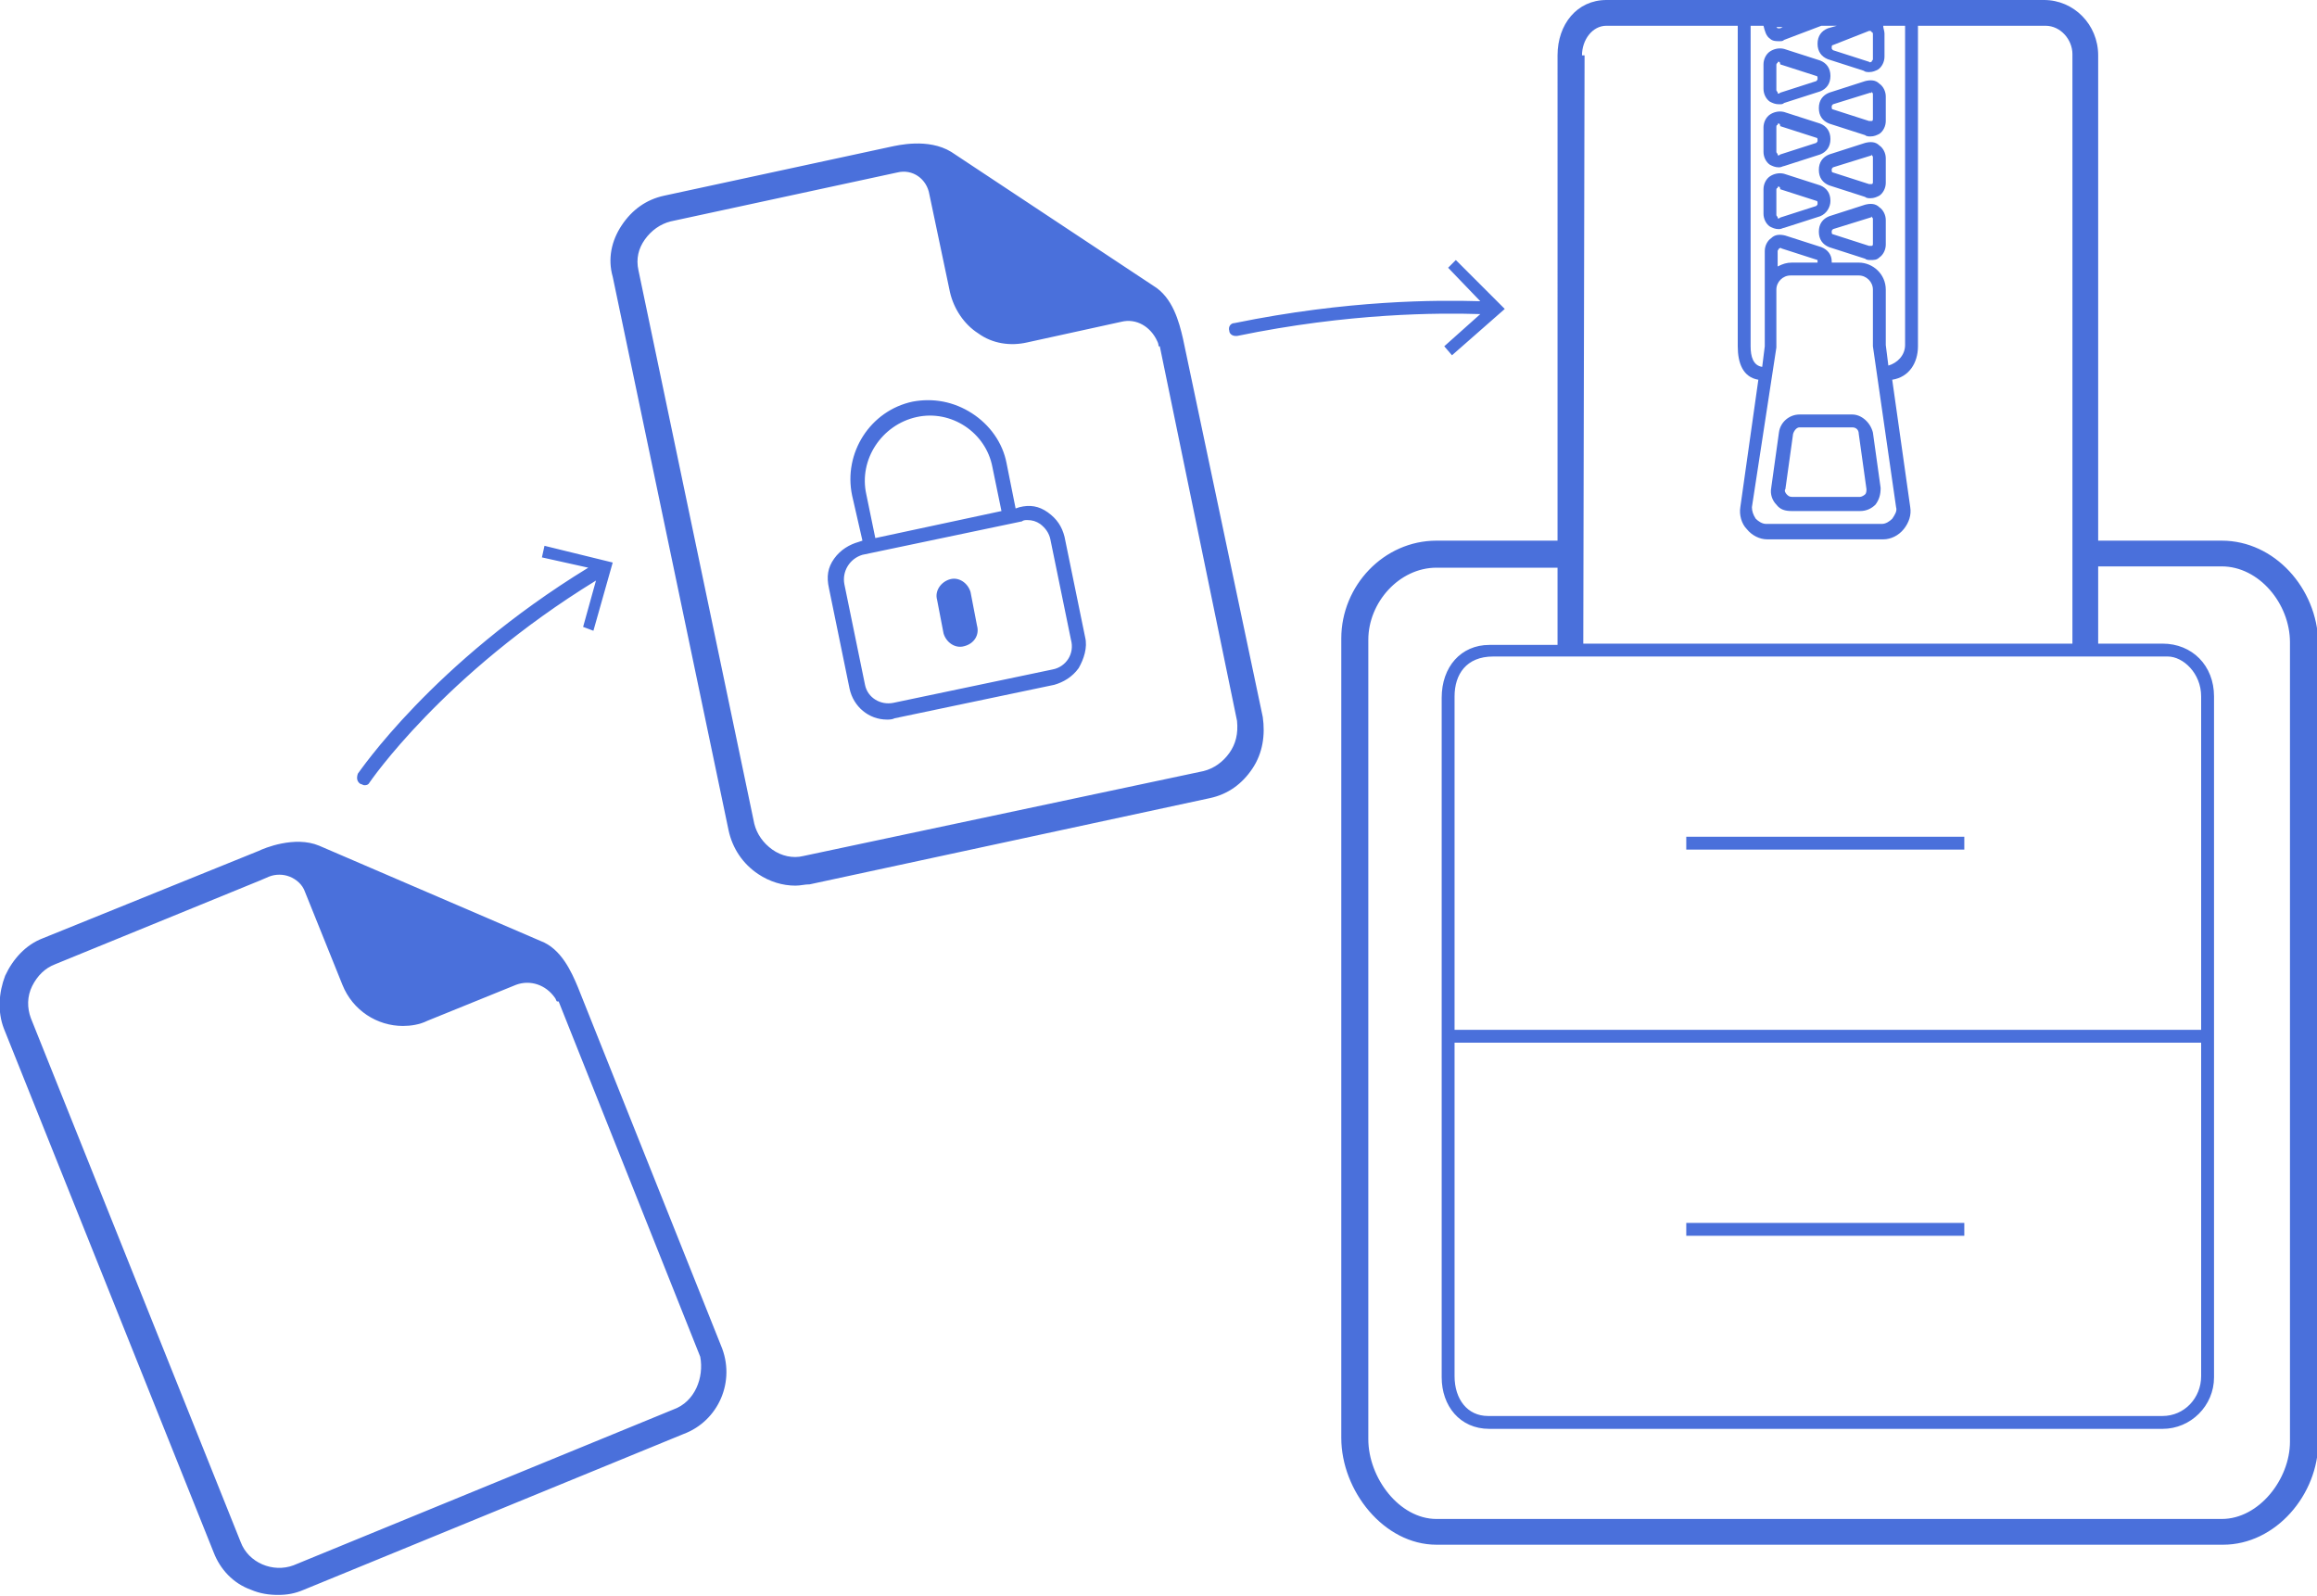 <?xml version="1.0" encoding="utf-8"?>
<svg version="1.1" id="Layer_1" xmlns="http://www.w3.org/2000/svg" xmlns:xlink="http://www.w3.org/1999/xlink" x="0px" y="0px"
	 viewBox="0 0 180 124" style="enable-background:new 0 0 180 124;" xml:space="preserve">
<style type="text/css">
	.st0{fill:#4A70DB;}
</style>
<path class="st0" d="M98.1,55.7l-6.2-29.4c-0.3-1.3-0.8-3.2-2.3-4.1L73.9,11.8c-1.8-1.1-4.2-0.5-4.7-0.4l-17.6,3.8c-1.4,0.3-2.5,1.1-3.3,2.3c-0.8,1.2-1.1,2.6-0.7,4l9,43c0.3,1.4,1.1,2.6,2.3,3.4c0.9,0.6,1.9,0.9,2.9,0.9c0.4,0,0.7-0.1,1.1-0.1L94,62c1.4-0.3,2.5-1.1,3.3-2.3C98.1,58.5,98.3,57.1,98.1,55.7z M95.5,58.5c-0.5,0.7-1.2,1.2-2,1.4l-31.1,6.6c-0.8,0.2-1.7,0-2.4-0.5s-1.2-1.2-1.4-2l-9-43c-0.2-0.9,0-1.7,0.5-2.4s1.2-1.2,2-1.4l17.6-3.8c1.2-0.3,2.3,0.5,2.5,1.7l1.6,7.6c0.3,1.3,1.1,2.5,2.2,3.2c1.1,0.8,2.5,1,3.8,0.7l7.3-1.6c1.2-0.3,2.3,0.4,2.8,1.5c0.1,0.2,0.1,0.3,0.1,0.4h0.1l6,29.1C96.2,57,96,57.8,95.5,58.5z M56,104.5L44.9,76.7l0,0c-0.5-1.2-1.3-3-2.9-3.6l-17.2-7.4c-1.9-0.8-4.3,0.2-4.7,0.4L3.3,72.9C2,73.4,1,74.5,0.4,75.8c-0.5,1.3-0.6,2.8-0.1,4.1l16.3,40.7c0.5,1.3,1.5,2.4,2.9,2.9c0.7,0.3,1.4,0.4,2.1,0.4s1.3-0.1,2-0.4l29.5-12.1C55.8,110.4,57.2,107.3,56,104.5z M52.3,109.5l-29.5,12.1c-1.6,0.6-3.5-0.2-4.1-1.8L2.4,79.1c-0.3-0.8-0.3-1.7,0.1-2.5s1-1.4,1.8-1.7l15.9-6.5l0,0l0.7-0.3c0.5-0.2,1.1-0.2,1.6,0s1,0.6,1.2,1.2l2.9,7.2c0.8,2,2.7,3.2,4.7,3.2c0.6,0,1.3-0.1,1.9-0.4l6.9-2.8c1.1-0.4,2.3,0,3,1c0.1,0.1,0.1,0.3,0.2,0.3h0.1l11,27.6C54.7,107,54,108.9,52.3,109.5z M138.2,8.1c-0.3,0-0.5-0.1-0.7-0.2c-0.3-0.2-0.5-0.6-0.5-1V5c0-0.4,0.2-0.8,0.5-1c0.3-0.2,0.7-0.3,1.1-0.2l0,0l2.8,0.9c0.5,0.2,0.8,0.6,0.8,1.2s-0.3,1-0.8,1.2L138.6,8C138.5,8.1,138.4,8.1,138.2,8.1z M138.2,4.8c-0.1,0-0.1,0-0.1,0.1C138,4.9,138,5,138,5.1V7c0,0.1,0.1,0.1,0.1,0.2s0.1,0.1,0.2,0l2.8-0.9c0.1-0.1,0.1-0.1,0.1-0.2s0-0.2-0.1-0.2L138.3,5C138.3,4.8,138.2,4.8,138.2,4.8z M145.3,10.6c-0.1,0-0.3,0-0.4-0.1l-2.8-0.9c-0.5-0.2-0.8-0.6-0.8-1.2s0.3-1,0.8-1.2l2.8-0.9c0.4-0.1,0.8-0.1,1.1,0.2c0.3,0.2,0.5,0.6,0.5,1v1.9c0,0.4-0.2,0.8-0.5,1C145.8,10.5,145.6,10.6,145.3,10.6z M145.3,7.2L145.3,7.2L145.3,7.2l-2.9,0.9c-0.1,0.1-0.1,0.1-0.1,0.2s0,0.2,0.1,0.2l2.8,0.9c0.1,0,0.2,0,0.2,0c0.1,0,0.1-0.1,0.1-0.2V7.3c0-0.1-0.1-0.1-0.1-0.2C145.4,7.3,145.3,7.2,145.3,7.2zM138.2,13c-0.3,0-0.5-0.1-0.7-0.2c-0.3-0.2-0.5-0.6-0.5-1V9.9c0-0.4,0.2-0.8,0.5-1s0.7-0.3,1.1-0.2l0,0l2.8,0.9c0.5,0.2,0.8,0.6,0.8,1.2s-0.3,1-0.8,1.2l-2.8,0.9C138.5,12.9,138.4,13,138.2,13z M138.2,9.6c-0.1,0-0.1,0-0.1,0.1c-0.1,0-0.1,0.1-0.1,0.2v1.9c0,0.1,0.1,0.1,0.1,0.2c0,0.1,0.1,0.1,0.2,0l2.8-0.9c0.1-0.1,0.1-0.1,0.1-0.2c0-0.1,0-0.2-0.1-0.2l-2.8-0.9C138.3,9.6,138.2,9.6,138.2,9.6z M145.3,15.4c-0.1,0-0.3,0-0.4-0.1l-2.8-0.9c-0.5-0.2-0.8-0.6-0.8-1.2s0.3-1,0.8-1.2l2.8-0.9c0.4-0.1,0.8-0.1,1.1,0.2c0.3,0.2,0.5,0.6,0.5,1v1.9c0,0.4-0.2,0.8-0.5,1C145.8,15.3,145.6,15.4,145.3,15.4z M145.3,12.1L145.3,12.1L145.3,12.1l-2.9,0.9c-0.1,0.1-0.1,0.1-0.1,0.2c0,0.1,0,0.2,0.1,0.2l2.8,0.9c0.1,0,0.2,0,0.2,0c0.1,0,0.1-0.1,0.1-0.2v-1.9c0-0.1-0.1-0.1-0.1-0.2C145.4,12.1,145.3,12.1,145.3,12.1z M138.2,17.8c-0.3,0-0.5-0.1-0.7-0.2c-0.3-0.2-0.5-0.6-0.5-1v-1.9c0-0.4,0.2-0.8,0.5-1s0.7-0.3,1.1-0.2l0,0l2.8,0.9c0.5,0.2,0.8,0.6,0.8,1.2c0,0.5-0.3,1-0.8,1.2l-2.8,0.9C138.5,17.7,138.4,17.8,138.2,17.8z M138.2,14.5c-0.1,0-0.1,0-0.1,0.1c-0.1,0-0.1,0.1-0.1,0.2v1.9c0,0.1,0.1,0.1,0.1,0.2s0.1,0.1,0.2,0l2.8-0.9c0.1-0.1,0.1-0.1,0.1-0.2c0-0.1,0-0.2-0.1-0.2l-2.8-0.9C138.3,14.5,138.2,14.5,138.2,14.5z M145.3,20.2c-0.1,0-0.3,0-0.4-0.1l-2.8-0.9c-0.5-0.2-0.8-0.6-0.8-1.2s0.3-1,0.8-1.2l2.8-0.9c0.4-0.1,0.8-0.1,1.1,0.2c0.3,0.2,0.5,0.6,0.5,1V19c0,0.4-0.2,0.8-0.5,1C145.8,20.2,145.6,20.2,145.3,20.2z M145.3,16.9L145.3,16.9L145.3,16.9l-2.9,0.9c-0.1,0.1-0.1,0.1-0.1,0.2s0,0.2,0.1,0.2l2.8,0.9c0.1,0,0.2,0,0.2,0c0.1,0,0.1-0.1,0.1-0.2V17c0-0.1-0.1-0.1-0.1-0.2C145.4,16.9,145.3,16.9,145.3,16.9zM84.3,49.5l-1.6-7.8c-0.2-0.8-0.6-1.4-1.3-1.9s-1.4-0.6-2.2-0.4l-0.3,0.1L78.2,36c-0.3-1.6-1.3-3-2.7-3.9c-1.4-0.9-3-1.2-4.6-0.9c-3.3,0.7-5.4,4-4.7,7.3L67,42l-0.3,0.1c-0.7,0.2-1.4,0.6-1.9,1.3s-0.6,1.4-0.4,2.3l1.6,7.8c0.3,1.4,1.5,2.4,2.9,2.4c0.2,0,0.4,0,0.6-0.1l12.4-2.6c0.7-0.2,1.4-0.6,1.9-1.3C84.2,51.2,84.5,50.3,84.3,49.5z M67.3,38.4c-0.6-2.7,1.2-5.4,3.9-6c2.7-0.6,5.4,1.2,5.9,3.9l0.7,3.4L68,41.8L67.3,38.4z M81.8,52l-12.4,2.6c-1,0.2-2-0.4-2.2-1.4l-1.6-7.8c-0.2-1,0.4-2,1.4-2.3l12.4-2.6c0.1-0.1,0.3-0.1,0.4-0.1c0.4,0,0.7,0.1,1,0.3c0.4,0.3,0.7,0.7,0.8,1.2l1.6,7.8C83.5,50.8,82.8,51.8,81.8,52z M74.9,50.2L74.9,50.2c-0.7,0.2-1.4-0.3-1.6-1l-0.5-2.6c-0.2-0.7,0.3-1.4,1-1.6l0,0c0.7-0.2,1.4,0.3,1.6,1l0.5,2.6C76.1,49.3,75.7,50,74.9,50.2z M152.6,66H131v-1h21.6V66z M152.6,96H131v-1h21.6V96z M172.6,42H163V4.3c0-2.4-1.9-4.3-4.2-4.3h-34c-2.3,0-3.8,1.9-3.8,4.3V42h-9.4c-4.1,0-7.4,3.5-7.4,7.6v62.1c0,4.1,3.3,8.3,7.4,8.3l61.1,0c4.1,0,7.4-3.9,7.4-8V49.9C180,45.7,176.7,42,172.6,42z M145.2,2.4L145.2,2.4c0.1,0,0.2,0,0.2,0.1c0.1,0,0.1,0.1,0.1,0.2v1.9c0,0.1-0.1,0.1-0.1,0.2c-0.1,0-0.1,0.1-0.2,0l-2.8-0.9c-0.1-0.1-0.1-0.1-0.1-0.2s0-0.2,0.1-0.2L145.2,2.4L145.2,2.4z M138.5,2.1l-0.2,0.1c-0.1,0-0.2,0-0.2,0L138,2.1H138.5L138.5,2.1zM136.2,2h0.8c0.1,0.4,0.2,0.8,0.5,1c0.2,0.2,0.5,0.2,0.7,0.2s0.3,0,0.4-0.1l2.9-1.1h1.2L142,2.2c-0.5,0.2-0.8,0.6-0.8,1.2s0.3,1,0.8,1.2l2.8,0.9c0.1,0.1,0.3,0.1,0.4,0.1c0.3,0,0.5-0.1,0.7-0.2c0.3-0.2,0.5-0.6,0.5-1V2.6c0-0.2-0.1-0.4-0.1-0.6h1.7l0,24.8c0,0.8-0.6,1.4-1.3,1.6l-0.2-1.6c0-0.1,0-0.1,0-0.2v-4.1c0-1.2-1-2.1-2.1-2.1h-2.1v-0.1c0-0.5-0.3-0.9-0.8-1.1l-2.8-0.9c-0.4-0.1-0.8-0.1-1.1,0.2c-0.3,0.2-0.5,0.6-0.5,1v3v0.1v4.1c0,0.1,0,0.1,0,0.2l-0.2,1.6c-0.7-0.1-0.9-0.8-0.9-1.6L136,2H136.2zM141.2,20.4h-2c-0.4,0-0.7,0.1-1.1,0.3v-1.2c0-0.1,0.1-0.1,0.1-0.2c0.1,0,0.1-0.1,0.2,0l2.8,0.9C141.2,20.3,141.2,20.3,141.2,20.4C141.3,20.3,141.2,20.3,141.2,20.4z M138,27c0-0.1,0-0.2,0-0.3v-4.1l0,0v-0.1c0-0.6,0.5-1.1,1.1-1.1h5.3c0.6,0,1.1,0.5,1.1,1.1v4.1c0,0.1,0,0.2,0,0.3l1.8,12.5c0.1,0.3-0.1,0.6-0.3,0.9c-0.2,0.2-0.5,0.4-0.8,0.4h-9c-0.3,0-0.6-0.2-0.8-0.4c-0.2-0.3-0.3-0.6-0.3-0.9L138,27z M122.9,4.3c0-1.2,0.8-2.3,1.9-2.3H135v24.9c0,1.3,0.4,2.4,1.6,2.6l-1.4,9.9c-0.1,0.6,0.1,1.3,0.5,1.7c0.4,0.5,1,0.8,1.6,0.8h9c0.6,0,1.2-0.3,1.6-0.8c0.4-0.5,0.6-1.1,0.5-1.7l-1.4-9.9c1.3-0.2,2-1.3,2-2.6V2h9.9c1.2,0,2.1,1.1,2.1,2.2V50h-38l0.1-45.7H122.9z M168.4,51c1.2,0,2.6,1.3,2.6,3.1V80h-58V54.1c0-1.7,0.9-3.1,3-3.1H168.4z M171,81v25.9c0,1.7-1.3,3.1-3,3.1h-52.4c-1.6,0-2.6-1.3-2.6-3.1V81H171z M177.9,112c0,2.9-2.4,6-5.3,6l-61,0c-2.9,0-5.3-3.2-5.3-6.2V49.7c0-2.9,2.4-5.6,5.3-5.6h9.4v6h-5.3c-2.2,0-3.7,1.7-3.7,4.1V107c0,2.2,1.4,4,3.7,4H168c2.2,0,4-1.8,4-4V54.1c0-2.4-1.7-4.1-4-4.1h-5v-6h9.6c2.9,0,5.3,2.9,5.3,5.9L177.9,112L177.9,112z M143.9,32.2h-4.1c-0.8,0-1.5,0.6-1.6,1.4l-0.6,4.3c-0.1,0.5,0.1,1,0.4,1.3c0.3,0.4,0.7,0.5,1.2,0.5h5.3c0.5,0,0.9-0.2,1.2-0.5c0.3-0.4,0.4-0.8,0.4-1.3l-0.6-4.3C145.3,32.8,144.6,32.2,143.9,32.2zM144.9,38.4c-0.1,0.1-0.3,0.2-0.4,0.2h-5.3c-0.2,0-0.3-0.1-0.4-0.2c-0.1-0.1-0.2-0.3-0.1-0.4l0.6-4.3c0.1-0.3,0.3-0.5,0.5-0.5h4.1c0.3,0,0.5,0.2,0.5,0.5L145,38C145,38.1,145,38.3,144.9,38.4z M116.9,24l-4.1,3.6l-0.6-0.7l2.8-2.5c-3.2-0.1-10.2-0.1-18.9,1.7c-0.1,0-0.1,0-0.1,0c-0.3,0-0.5-0.2-0.5-0.4c-0.1-0.3,0.1-0.6,0.4-0.6c8.8-1.8,15.7-1.8,19.1-1.7l-2.5-2.6l0.6-0.6L116.9,24zM47.6,43.7L46.1,49l-0.8-0.3l1-3.6c-11.9,7.3-17.6,15.7-17.6,15.7C28.6,61,28.4,61,28.3,61s-0.2-0.1-0.3-0.1c-0.3-0.2-0.3-0.5-0.2-0.8c0.1-0.1,5.8-8.6,17.9-16l-3.6-0.8l0.2-0.9L47.6,43.7z"/>
</svg>
